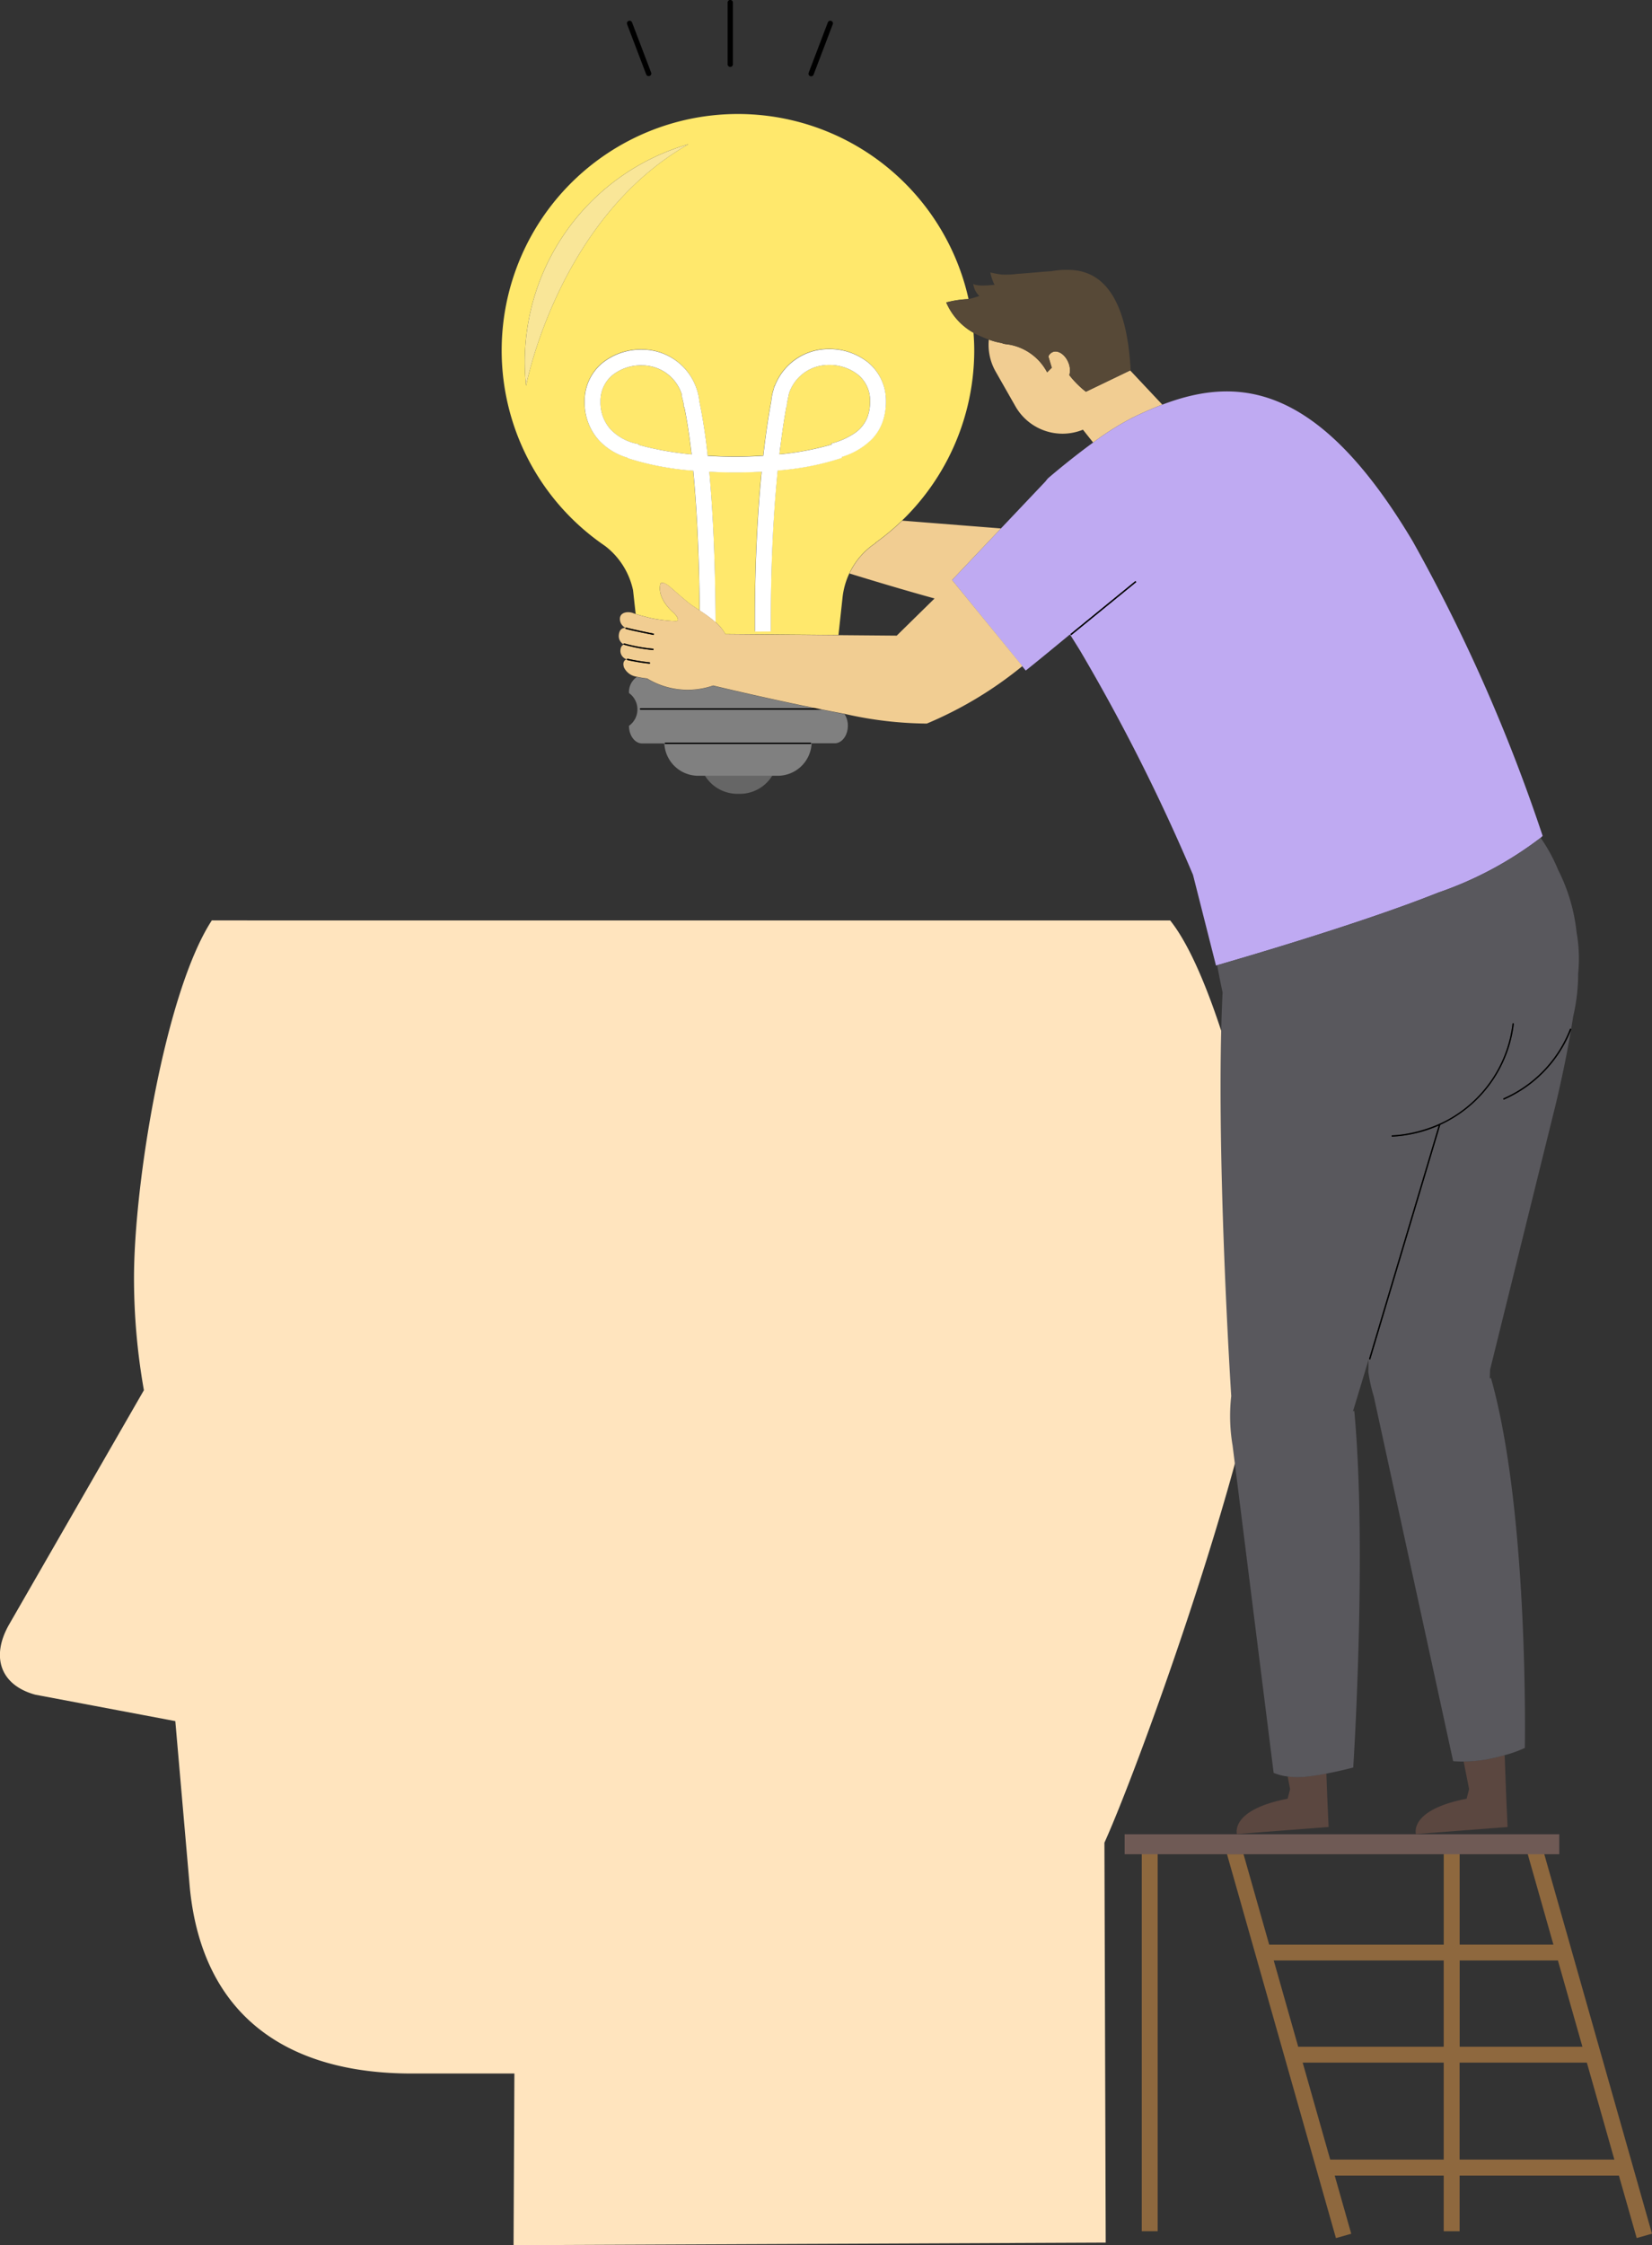 <svg xmlns="http://www.w3.org/2000/svg" width="91.121" height="123.753" viewBox="0 0 91.121 123.753">
  <rect x="0" y="0" width="91.121" height="123.753" fill="#333333" stroke="none"/>
  <g id="icon_main05" transform="translate(-676.491 -568.011)">
    <g id="그룹_8361" data-name="그룹 8361" transform="translate(676.491 618.741)">
      <path id="패스_27922" data-name="패스 27922" d="M688.176,741.594c-2.558,3.913-4.294,14.434-4.294,19.73a35.576,35.576,0,0,0,.546,6.167L677,780.393c-1.041,1.812-.468,3.362,1.439,3.881l7.722,1.456.8,9.183c.706,7.184,5.507,10.242,12.238,10.242h5.665l-.046,9.461,32.662-.142-.071-22.042c2.062-4.555,9.115-24.1,9.115-31.109a35.679,35.679,0,0,0-.268-4.375s-2.286-11.679-5.221-15.351H690.515Z" transform="translate(-676.491 -741.594)" fill="#ffe4be"/>
    </g>
    <g id="그룹_8362" data-name="그룹 8362" transform="translate(738.524 669.109)">
      <path id="패스_27923" data-name="패스 27923" d="M912.61,922.7h9.626v-4.984H911.2Z" transform="translate(-904.635 -916.61)" fill="none"/>
      <path id="패스_27924" data-name="패스 27924" d="M958.748,942.522l-1.35-4.755h-5.421v4.755Z" transform="translate(-933.498 -930.803)" fill="none"/>
      <path id="패스_27925" data-name="패스 27925" d="M951.977,922.7h5.172l-1.416-4.984h-3.756Z" transform="translate(-933.498 -916.61)" fill="none"/>
      <path id="패스_27926" data-name="패스 27926" d="M926.268,942.522v-4.755h-9.377l1.35,4.755Z" transform="translate(-908.666 -930.803)" fill="none"/>
      <path id="패스_27927" data-name="패스 27927" d="M951.977,957.038v5.342h8.538L959,957.038Z" transform="translate(-933.498 -944.442)" fill="none"/>
      <path id="패스_27928" data-name="패스 27928" d="M922.363,957.038l1.517,5.342h6.261v-5.342Z" transform="translate(-912.54 -944.442)" fill="none"/>
      <rect id="사각형_4876" data-name="사각형 4876" width="0.877" height="20.782" transform="translate(0.944 1.103)" fill="#8e683e"/>
      <path id="패스_27929" data-name="패스 27929" d="M930.671,938.871l.843-.24-5.941-20.919h-.912l1.416,4.984h-5.172v-4.984h-.877V922.7H910.4l-1.415-4.984h-.912l6.009,21.158.843-.24-.911-3.207h6.012v3.07h.877v-3.07h8.786Zm-4.345-15.3,1.351,4.755h-6.771v-4.755Zm-6.3,0v4.755H912l-1.35-4.755Zm-6.261,10.974-1.517-5.342h7.778v5.342Zm7.137,0v-5.342h7.02l1.517,5.342Z" transform="translate(-902.427 -916.61)" fill="#8e683e"/>
      <path id="패스_27930" data-name="패스 27930" d="M906.351,915.042h6.372v-1.1H888.75v1.1h17.6Z" transform="translate(-888.75 -913.938)" fill="#6f5a55"/>
    </g>
    <g id="그룹_8363" data-name="그룹 8363" transform="translate(704.17 568.011)">
      <path id="패스_27931" data-name="패스 27931" d="M853.015,634.838l-1.091-1.915a2.976,2.976,0,0,1-.376-1.762c-.2-.074-.4-.157-.585-.24-.085-.038-.17-.082-.254-.13.024.319.04.641.04.966a12.992,12.992,0,0,1-3.98,9.383l5.446.43,2.45-2.585c.048-.059.095-.119.146-.179,0,0,1.169-1.013,2.491-1.973l-.563-.708A2.989,2.989,0,0,1,853.015,634.838Z" transform="translate(-824.684 -612.444)" fill="none"/>
      <path id="패스_27932" data-name="패스 27932" d="M834.979,677.532l-.223,2.05,3.207.027,2.087-2.048c-1.771-.489-3.539-1.023-4.693-1.379a4.189,4.189,0,0,0-.377,1.349Z" transform="translate(-816.182 -644.569)" fill="none"/>
      <path id="패스_27933" data-name="패스 27933" d="M862.877,623.22l-.01.011.021-.008Z" transform="translate(-836.078 -607.085)" fill="none"/>
      <path id="패스_27934" data-name="패스 27934" d="M864.214,621.827l0-.01-.011.012Z" transform="translate(-837.02 -606.092)" fill="none"/>
      <path id="패스_27935" data-name="패스 27935" d="M946.3,899.373l.3,1.528-.138.53c-3.2.618-2.794,1.946-2.794,1.946l5.055-.387-.074-1.657-.087-2.306c-.237.067-.51.135-.819.2A7.556,7.556,0,0,1,946.3,899.373Z" transform="translate(-893.247 -802.286)" fill="#5b4740"/>
      <path id="패스_27936" data-name="패스 27936" d="M912.7,902.654l.136.7-.138.53c-3.2.618-2.794,1.946-2.794,1.946l5.055-.387-.074-1.657-.049-1.293c-.376.072-.781.137-1.16.175A4.2,4.2,0,0,1,912.7,902.654Z" transform="translate(-869.355 -804.74)" fill="#5b4740"/>
      <path id="패스_27937" data-name="패스 27937" d="M868.441,634.931a5.228,5.228,0,0,1-.913-.914,1.067,1.067,0,0,0-.05-.685c-.177-.445-.565-.709-.866-.589a.459.459,0,0,0-.241.242l.187.621-.255.255a2.953,2.953,0,0,0-2.069-1.524l-.27-.038a.5.5,0,0,1-.062-.013h0a.855.855,0,0,1-.107-.04,3.632,3.632,0,0,1-.708-.189,2.976,2.976,0,0,0,.376,1.762l1.091,1.915a2.989,2.989,0,0,0,3.724,1.288l.563.708a15.814,15.814,0,0,1,2.145-1.356c.555-.272,1.111-.519,1.67-.732l-1.772-1.886Z" transform="translate(-836.224 -613.338)" fill="#f1cd92"/>
      <path id="패스_27938" data-name="패스 27938" d="M882.995,669.452a19.95,19.95,0,0,0,5.653-3.023c.076-.069.111-.105.111-.105A93.964,93.964,0,0,0,881.6,650.1c-5.162-8.669-9.566-9.164-13.821-7.544-.559.213-1.115.46-1.67.732a15.821,15.821,0,0,0-2.145,1.356c-1.322.96-2.491,1.973-2.491,1.973-.051.06-.1.12-.146.179l-2.45,2.585-2.694,2.843,3.873,4.753.191.234c.71-.563,1.6-1.3,2.44-1.992.275.436.5.8.578.927a105.542,105.542,0,0,1,6.209,12.326l1.268,5,.062-.018C871.511,673.247,878.584,671.216,882.995,669.452ZM862.757,655.26l-.046-.057,3.588-2.925.046.056Z" transform="translate(-831.349 -620.251)" fill="#bfaaf2"/>
      <path id="패스_27939" data-name="패스 27939" d="M922.016,740.456l-.03-.066a6.89,6.89,0,0,0,3.694-3.853l.057.018q.058-.342.111-.689a10.324,10.324,0,0,0,.275-2.364,8.2,8.2,0,0,0-.086-2.266,9.933,9.933,0,0,0-1.024-3.458,9.034,9.034,0,0,0-.96-1.758,19.95,19.95,0,0,1-5.653,3.023c-4.411,1.764-11.483,3.795-12.189,4,.08.432.179.94.3,1.5-.42,8.372.476,22.247.476,22.247a9.735,9.735,0,0,0,.075,2.726l2.265,18.045a2.961,2.961,0,0,0,.774.2,4.2,4.2,0,0,0,.976.014c.379-.038.784-.1,1.16-.175.806-.154,1.48-.336,1.48-.336s.775-11.917.058-19.655l-.072.02.857-2.83-.01.67a8.9,8.9,0,0,0,.3,1.341l4.378,20.105s.224.023.581.02a7.556,7.556,0,0,0,1.439-.149c.309-.064.582-.131.819-.2a7,7,0,0,0,1.114-.4s.242-12.906-1.866-20.386l-.068.01.019-.477,3.559-14.378s.513-2.037.9-4.322A7,7,0,0,1,922.016,740.456Zm-7.431,14.3,3.846-12.877a7.3,7.3,0,0,1-2.593.611v-.073s.086,0,.242-.013.379-.037.651-.086a7.561,7.561,0,0,0,2.046-.68,6.964,6.964,0,0,0,3.728-5.4l.072.013a7.036,7.036,0,0,1-3.767,5.449c-.1.049-.195.1-.291.139l-3.864,12.935Z" transform="translate(-866.754 -679.841)" fill="#59585d"/>
      <path id="패스_27940" data-name="패스 27940" d="M963.937,762.026l-.057-.018a6.89,6.89,0,0,1-3.694,3.853l.03.066a7,7,0,0,0,3.708-3.825c.008-.025.018-.048.026-.072Z" transform="translate(-904.955 -705.312)"/>
      <path id="패스_27941" data-name="패스 27941" d="M939.089,766.444A7.037,7.037,0,0,0,942.856,761l-.072-.013a6.963,6.963,0,0,1-3.728,5.4,7.561,7.561,0,0,1-2.046.68c-.272.049-.5.073-.651.086s-.242.013-.242.013v.073a7.3,7.3,0,0,0,2.593-.611L934.864,779.5l.07.021,3.864-12.935C938.894,766.54,938.991,766.493,939.089,766.444Z" transform="translate(-887.033 -704.586)"/>
      <path id="패스_27942" data-name="패스 27942" d="M811.4,715.311a2.1,2.1,0,0,0,1.856-1h-3.712A2.1,2.1,0,0,0,811.4,715.311Z" transform="translate(-798.338 -671.556)" fill="#666"/>
      <path id="패스_27943" data-name="패스 27943" d="M805.122,642.475h0l-.026.008Z" transform="translate(-795.19 -620.712)" fill="#ffe86c"/>
      <path id="패스_27944" data-name="패스 27944" d="M826.455,641.168a4.057,4.057,0,0,0,1.316-.591,1.887,1.887,0,0,0,.681-.879,2.437,2.437,0,0,0,.138-.852,1.84,1.84,0,0,0-.647-1.453,2.525,2.525,0,0,0-1.648-.55,2.29,2.29,0,0,0-2.173,1.562v0c-.027.122-.066.307-.112.552,0,.059-.009.118-.009.178h-.024c-.094.516-.213,1.249-.333,2.208-.017.136-.034.278-.051.423a15.556,15.556,0,0,0,2.879-.543Z" transform="translate(-808.281 -616.726)" fill="#ffe86c"/>
      <path id="패스_27945" data-name="패스 27945" d="M794.411,639.217c0-.068,0-.134-.01-.2-.069-.31-.114-.457-.117-.465l.026-.008a2.3,2.3,0,0,0-2.195-1.622,2.525,2.525,0,0,0-1.649.55,1.839,1.839,0,0,0-.647,1.453,2.2,2.2,0,0,0,.555,1.523,2.8,2.8,0,0,0,1.557.815l-.008.041.046.013c.242.069.606.162,1.085.255s1.079.188,1.786.259c-.142-1.25-.29-2.1-.4-2.615Z" transform="translate(-784.379 -616.783)" fill="#ffe86c"/>
      <path id="패스_27946" data-name="패스 27946" d="M780.784,617.49c.182.019.216-.167-.144-.494-.983-.9-.675-1.6-.675-1.6.286-.115.593.33,1.608,1.137.15.111.337.232.535.362-.028-3.362-.177-5.88-.352-7.709a15.6,15.6,0,0,1-3.618-.69l.008-.02a3.506,3.506,0,0,1-1.6-.974,3.08,3.08,0,0,1-.782-2.112,2.724,2.724,0,0,1,.955-2.12,3.4,3.4,0,0,1,2.217-.759,3.173,3.173,0,0,1,3.156,2.85,29.794,29.794,0,0,1,.459,3.006c.472.029.977.047,1.523.047s1.068-.019,1.546-.05c.155-1.363.317-2.36.436-2.995a3.14,3.14,0,0,1,.139-.684c.022-.1.035-.151.036-.154l.018,0a3.171,3.171,0,0,1,2.963-2.048,3.4,3.4,0,0,1,2.217.759,2.724,2.724,0,0,1,.954,2.121,3.306,3.306,0,0,1-.193,1.158,2.681,2.681,0,0,1-.574.921,3.981,3.981,0,0,1-1.664.983l.019.049a14.784,14.784,0,0,1-3.558.7c-.206,2.041-.379,4.794-.379,8.275q0,.3,0,.6l-.877.005q0-.308,0-.608c0-3.424.167-6.153.369-8.206-.453.026-.936.042-1.453.042s-.986-.015-1.434-.04c.183,1.964.333,4.668.346,8.293a2.393,2.393,0,0,1,.543.665l6.243.053.223-2.05h0a4.186,4.186,0,0,1,.377-1.349,4.041,4.041,0,0,1,1.458-1.679l-.029,0a13.052,13.052,0,0,0,5.46-10.616c0-.325-.017-.646-.04-.966a3.5,3.5,0,0,1-1.507-1.672,5.454,5.454,0,0,1,1.186-.182l.046-.011a13.032,13.032,0,1,0-20.27,13.461h-.005l.053.033c.063.044.125.09.188.133a4.16,4.16,0,0,1,1.53,2.432l.144,1.306c.312.1.817.221.9.242A9.228,9.228,0,0,0,780.784,617.49Zm-8.245-12.973A12.49,12.49,0,0,1,781.5,591.2C774.282,595.308,772.54,604.517,772.54,604.517Z" transform="translate(-771.202 -583.252)" fill="#ffe86c"/>
      <path id="패스_27947" data-name="패스 27947" d="M805.836,697.481H795.831l-.036-.036.036-.036h9.641c-2.706-.548-5.3-1.166-5.633-1.246a4.3,4.3,0,0,1-3.639-.391,4.454,4.454,0,0,1-.566-.093,1.02,1.02,0,0,0-.433.888,1.108,1.108,0,0,1,0,1.807c0,.536.325.97.725.97h1.225a1.873,1.873,0,0,0,1.87,1.783h4.384a1.873,1.873,0,0,0,1.87-1.791h1.276c.4,0,.724-.435.723-.971a1.164,1.164,0,0,0-.183-.637C806.679,697.647,806.258,697.565,805.836,697.481Zm-.578,1.857-.036.036H797.2l-.036-.036.036-.036h8.021Z" transform="translate(-788.187 -658.367)" fill="gray"/>
      <path id="패스_27948" data-name="패스 27948" d="M797.271,701.6l-.036.036.036.037h10.005l-.364-.073Z" transform="translate(-789.627 -662.557)"/>
      <path id="패스_27949" data-name="패스 27949" d="M793.7,640.605c.448.025.925.04,1.434.04s1-.016,1.453-.042c-.2,2.053-.369,4.782-.369,8.206q0,.3,0,.608l.877-.005q0-.305,0-.6c0-3.481.174-6.233.379-8.275a14.786,14.786,0,0,0,3.558-.7l-.019-.049a3.982,3.982,0,0,0,1.664-.983,2.684,2.684,0,0,0,.574-.921,3.307,3.307,0,0,0,.193-1.158,2.724,2.724,0,0,0-.955-2.121,3.4,3.4,0,0,0-2.217-.759,3.171,3.171,0,0,0-2.963,2.048l-.018,0s-.014.057-.036.154a3.14,3.14,0,0,0-.139.684c-.119.634-.282,1.632-.436,2.995-.478.031-.99.05-1.546.05s-1.051-.018-1.523-.047a29.785,29.785,0,0,0-.459-3.006,3.172,3.172,0,0,0-3.156-2.85,3.4,3.4,0,0,0-2.217.759,2.723,2.723,0,0,0-.955,2.12,3.079,3.079,0,0,0,.782,2.112,3.506,3.506,0,0,0,1.6.973l-.008.02a15.612,15.612,0,0,0,3.618.69c.175,1.828.324,4.346.352,7.708a7.529,7.529,0,0,1,.881.65C794.03,645.274,793.881,642.569,793.7,640.605Zm3.921-1.384c.12-.959.238-1.692.333-2.208h.024c0-.06,0-.119.009-.178.046-.245.085-.43.112-.552v0a2.289,2.289,0,0,1,2.174-1.562,2.525,2.525,0,0,1,1.648.55,1.84,1.84,0,0,1,.647,1.453,2.438,2.438,0,0,1-.138.853,1.888,1.888,0,0,1-.681.879,4.058,4.058,0,0,1-1.315.591l.016.058a15.552,15.552,0,0,1-2.879.543C797.584,639.5,797.6,639.358,797.619,639.222Zm-5.431-2.857-.026.008.026-.008Zm-1.256,3.027c-.479-.093-.843-.186-1.085-.255l-.046-.013.008-.041a2.8,2.8,0,0,1-1.557-.815,2.2,2.2,0,0,1-.555-1.523,1.839,1.839,0,0,1,.647-1.453,2.525,2.525,0,0,1,1.649-.55,2.3,2.3,0,0,1,2.195,1.622l-.026.008c0,.008.048.155.117.465.006.066.01.132.01.2h.033c.108.519.255,1.364.4,2.615C792.012,639.581,791.413,639.487,790.932,639.392Z" transform="translate(-782.256 -614.603)" fill="#fff"/>
      <path id="패스_27950" data-name="패스 27950" d="M784.64,595.215a12.49,12.49,0,0,0-8.96,13.315S777.422,599.321,784.64,595.215Z" transform="translate(-774.342 -587.265)" fill="#f9e698"/>
      <path id="패스_27951" data-name="패스 27951" d="M801.956,708.077l-.037.037.037.036h8.021l.037-.036-.037-.037Z" transform="translate(-792.942 -667.142)"/>
      <path id="패스_27952" data-name="패스 27952" d="M811.652,669.477l2.694-2.843-5.446-.43a13.073,13.073,0,0,1-1.48,1.233l.029,0a4.041,4.041,0,0,0-1.458,1.679c1.154.356,2.922.89,4.693,1.379l-2.087,2.048-3.207-.027-6.243-.053a2.391,2.391,0,0,0-.543-.665,7.522,7.522,0,0,0-.881-.65c-.2-.13-.384-.251-.535-.362-1.015-.808-1.322-1.252-1.608-1.137,0,0-.308.7.674,1.6.36.327.326.513.144.494a9.215,9.215,0,0,1-1.287-.147c-.087-.021-.593-.143-.9-.242-.059-.019-.112-.037-.153-.053-.268-.106-.75-.066-.728.346a.534.534,0,0,0,.31.463c-.192.006-.342.1-.371.4a.525.525,0,0,0,.26.512l.014-.059a8.931,8.931,0,0,0,1.644.3l-.005.073a8.821,8.821,0,0,1-1.641-.3c-.108.046-.183.15-.184.359a.491.491,0,0,0,.335.451c-.14.061-.218.191-.14.446a.92.92,0,0,0,.714.516,4.46,4.46,0,0,0,.566.093,4.3,4.3,0,0,0,3.639.391c.334.08,2.927.7,5.633,1.246l.364.073c.421.084.842.165,1.256.243a21.034,21.034,0,0,0,4.533.536,21.343,21.343,0,0,0,5.271-3.169Zm-18,2.616c.1.033.488.12.851.2s.7.144.7.144h0l-.014.071s-1.353-.27-1.564-.343Zm.05,1.747.044-.027a11.456,11.456,0,0,0,1.227.2l.032.041-.041.031a11.307,11.307,0,0,1-1.235-.207Z" transform="translate(-786.815 -637.507)" fill="#f1cd92"/>
      <path id="패스_27953" data-name="패스 27953" d="M796.07,686.766l.014-.071h0s-.339-.068-.7-.144-.755-.162-.851-.2l-.024.069C794.717,686.5,796.068,686.765,796.07,686.766Z" transform="translate(-787.695 -651.768)"/>
      <path id="패스_27954" data-name="패스 27954" d="M796.022,692.518l.041-.031-.032-.041a11.489,11.489,0,0,1-1.227-.2l-.044.027.027.044A11.319,11.319,0,0,0,796.022,692.518Z" transform="translate(-787.875 -655.934)"/>
      <path id="패스_27955" data-name="패스 27955" d="M795.808,689.727l.005-.073a8.928,8.928,0,0,1-1.644-.3l-.014.059,0,.012.015,0A8.829,8.829,0,0,0,795.808,689.727Z" transform="translate(-787.445 -653.893)"/>
      <path id="패스_27956" data-name="패스 27956" d="M878.511,680.522l.046.057,3.588-2.926-.046-.057Z" transform="translate(-847.149 -645.57)"/>
      <path id="패스_27957" data-name="패스 27957" d="M813.964,571.7a.146.146,0,0,0,.146-.146v-3.4a.146.146,0,0,0-.292,0v3.4A.146.146,0,0,0,813.964,571.7Z" transform="translate(-801.363 -568.011)"/>
      <path id="패스_27958" data-name="패스 27958" d="M795.869,574.852a.146.146,0,0,0,.273-.1l-1.063-2.789a.146.146,0,0,0-.273.1Z" transform="translate(-787.9 -570.738)"/>
      <path id="패스_27959" data-name="패스 27959" d="M829.174,574.936a.145.145,0,0,0,.188-.084l1.063-2.789a.146.146,0,0,0-.273-.1l-1.063,2.789A.146.146,0,0,0,829.174,574.936Z" transform="translate(-812.165 -570.738)"/>
      <path id="패스_27960" data-name="패스 27960" d="M855.094,620.707a3.5,3.5,0,0,0,1.507,1.672c.084.048.169.092.254.13.186.083.384.166.585.24a3.633,3.633,0,0,0,.708.189.875.875,0,0,0,.107.04h0a.487.487,0,0,0,.062.013l.27.038a2.953,2.953,0,0,1,2.069,1.524l.255-.255-.187-.621a.459.459,0,0,1,.241-.242c.3-.12.688.144.866.589a1.067,1.067,0,0,1,.05.685,5.228,5.228,0,0,0,.913.914l2.443-1.176.027-.013c-.1-1.521-.393-5.343-3.233-5.52a4.605,4.605,0,0,0-1.142.065c-.592.035-1.273.111-1.861.146a4.816,4.816,0,0,1-.875.039,5.141,5.141,0,0,1-.631-.117,2.613,2.613,0,0,0,.231.682c-.2.021-1.012.1-1.17-.055a1.074,1.074,0,0,0,.331.67,4.6,4.6,0,0,1-.587.171l-.046.011A5.45,5.45,0,0,0,855.094,620.707Zm2.676-.941h-.016l.011-.012Zm-.395.4.011,0-.021.008Z" transform="translate(-830.576 -604.031)" fill="#574937"/>
    </g>
  </g>
</svg>

